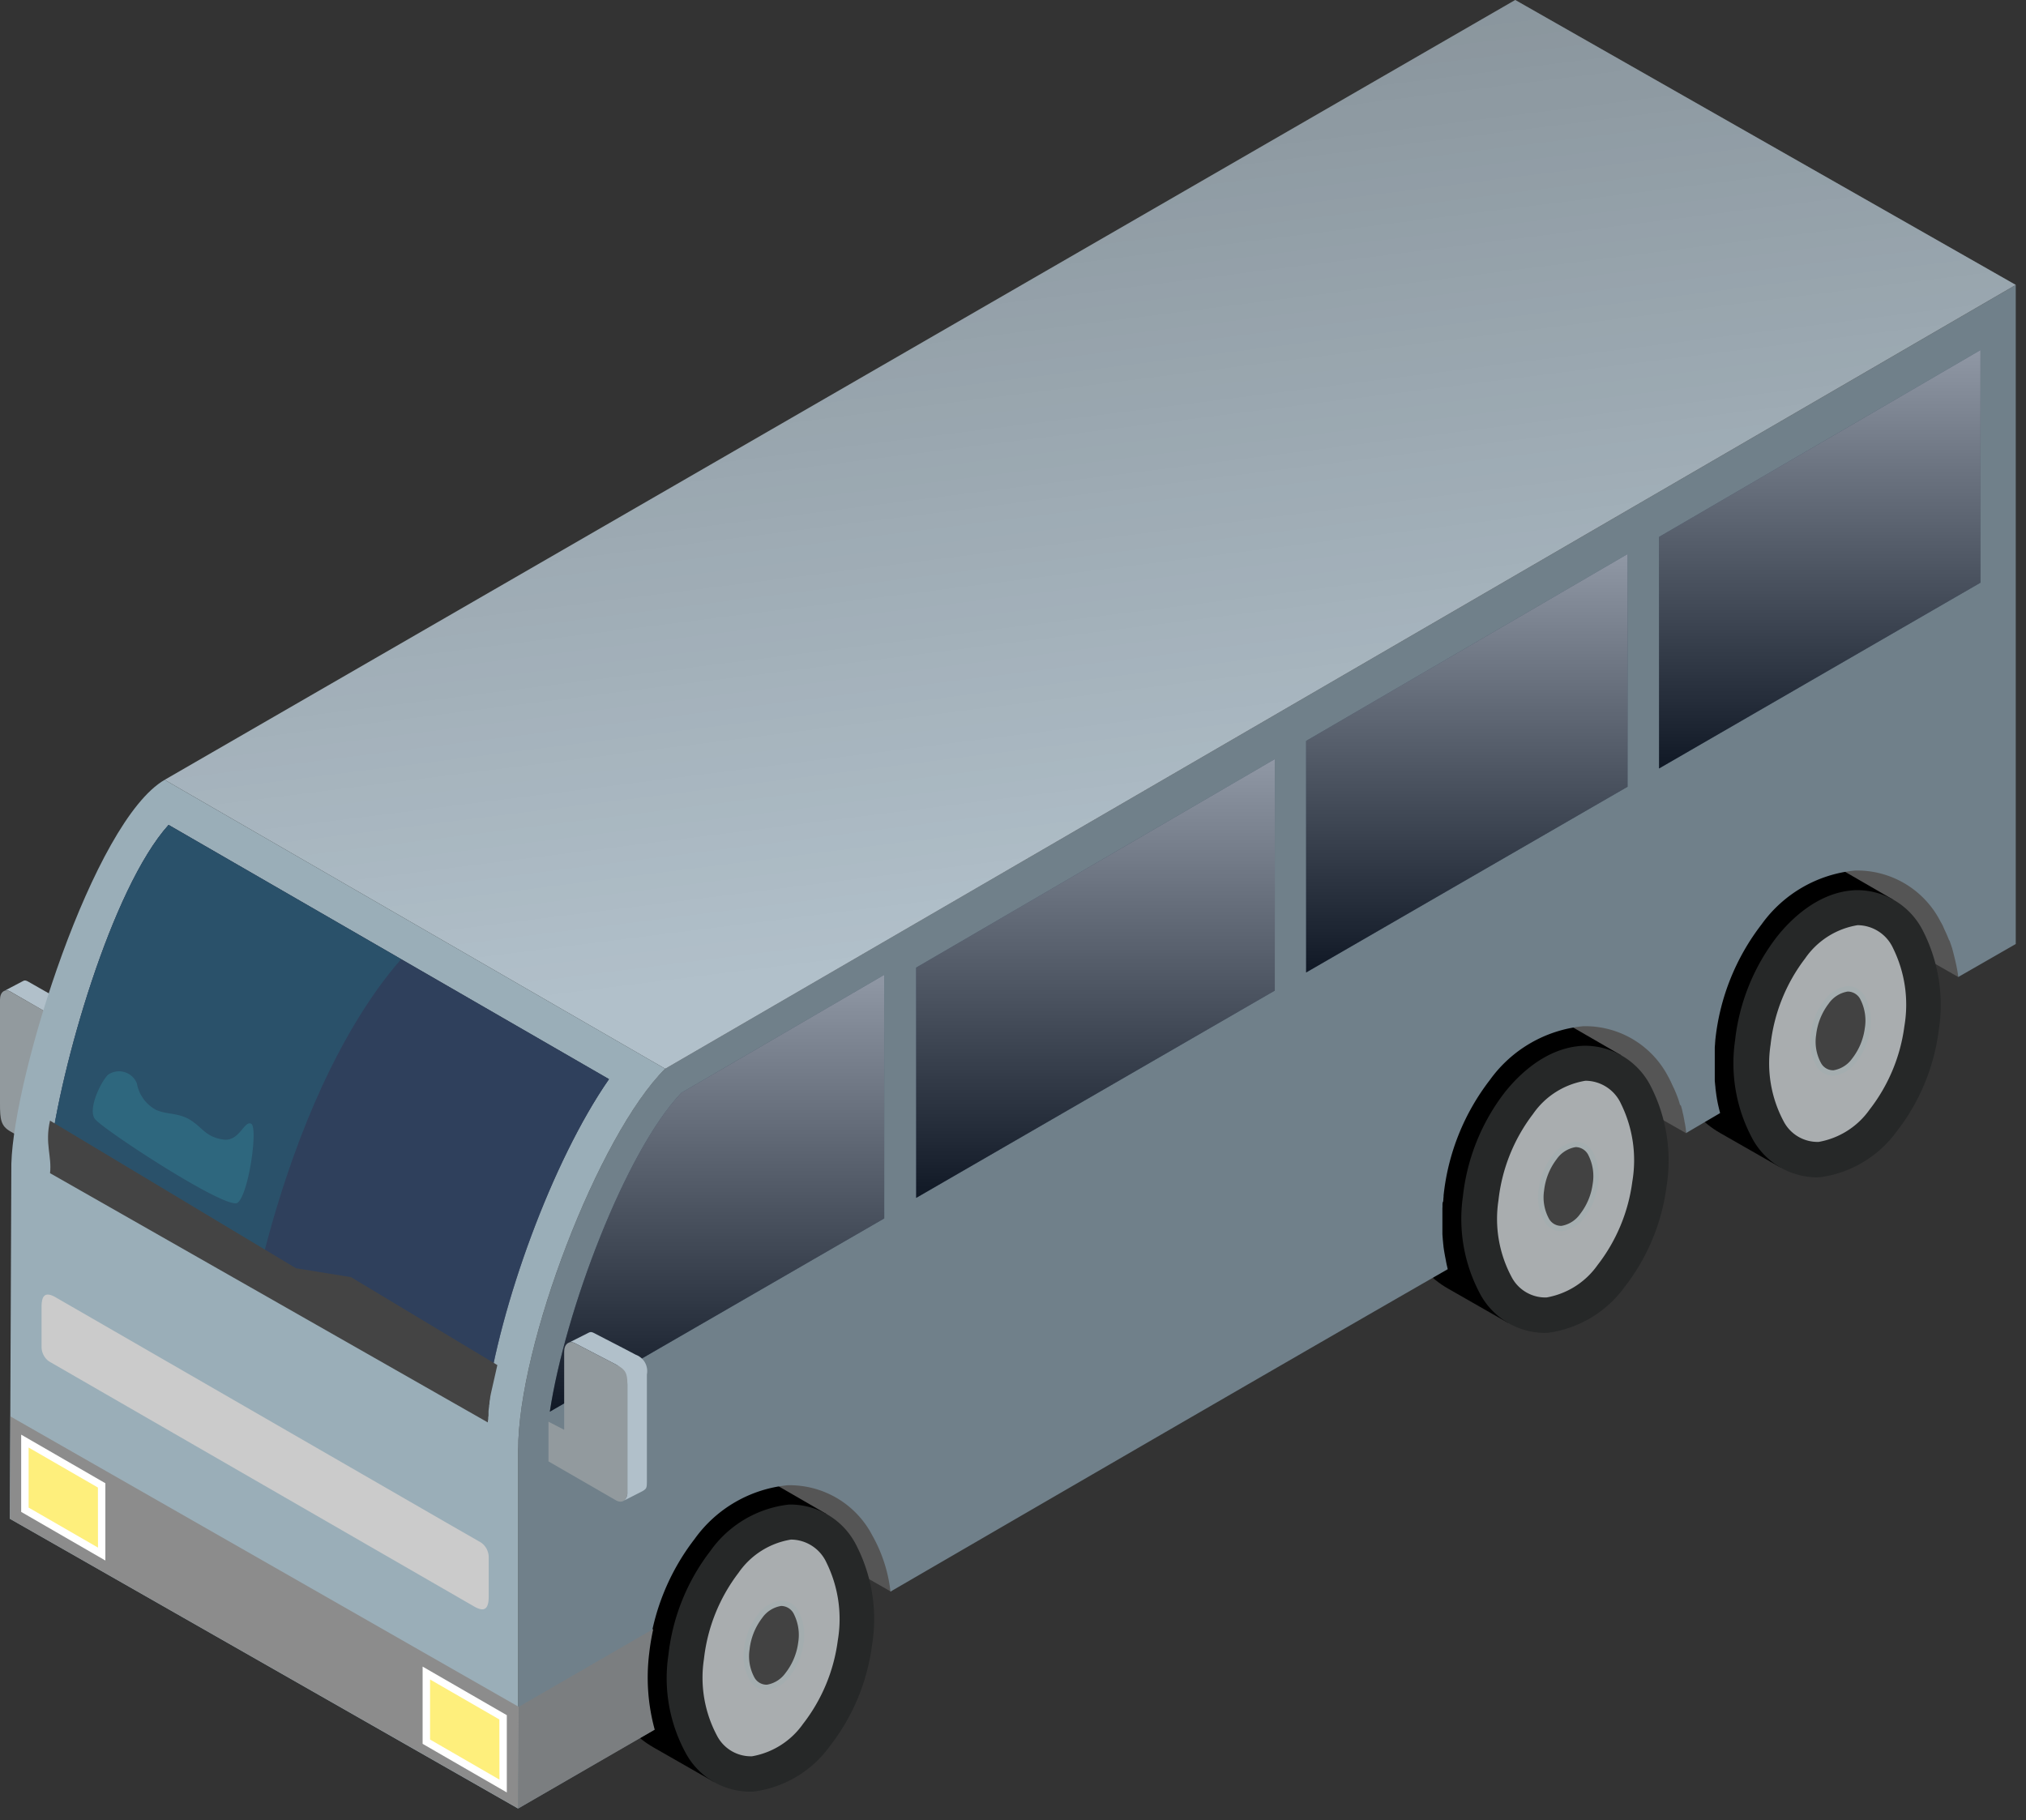 <svg id="Bus_100" data-name="Bus 100" xmlns="http://www.w3.org/2000/svg" xmlns:xlink="http://www.w3.org/1999/xlink" width="128" height="115" viewBox="0 0 128 115">
  <rect x="0" y="0" width="128" height="115" fill="#333333" stroke="none"/>
  <defs>
    <linearGradient id="linear-gradient" x1="0.435" y1="0.891" x2="0.242" gradientUnits="objectBoundingBox">
      <stop offset="0" stop-opacity="0"/>
      <stop offset="1" stop-opacity="0.251"/>
    </linearGradient>
    <clipPath id="clip-path">
      <path id="Clip_34" data-name="Clip 34" d="M0,0H41.4V64.995H0Z" transform="translate(0.623 0.005)" fill="none"/>
    </clipPath>
    <linearGradient id="linear-gradient-2" x1="0.5" x2="0.5" y2="1" gradientUnits="objectBoundingBox">
      <stop offset="0" stop-color="#fff" stop-opacity="0.502"/>
      <stop offset="1" stop-opacity="0.502"/>
    </linearGradient>
    <linearGradient id="linear-gradient-4" x1="0.396" y1="0.898" x2="0.658" y2="0.138" gradientUnits="objectBoundingBox">
      <stop offset="0" stop-color="#fff" stop-opacity="0.302"/>
      <stop offset="1" stop-opacity="0.302"/>
    </linearGradient>
    <clipPath id="clip-path-2">
      <path d="M0,20.806C.648,15.4,3.87,4.029,7.489,0L35.313,16.062c-3.595,5.179-6.9,14.312-7.768,20.654Z" fill="none"/>
    </clipPath>
  </defs>
  <path id="Fill_1" data-name="Fill 1" d="M14.024,11.568,0,3.559c6.118-8.444,18.085-.271,14.024,8.009" transform="translate(109.7 50.166)" fill="#555"/>
  <path id="Fill_3" data-name="Fill 3" d="M14.024,11.568,0,3.559c6.118-8.444,18.085-.271,14.024,8.009" transform="translate(92.514 60.039)" fill="#555"/>
  <path id="Fill_5" data-name="Fill 5" d="M1.991,4.778c-2.035,3.728-3.56,10.065.9,12.619L6.747,19.6C2.264,15.92,6.312.661,13.869,2.677L10.06.475C7.009-1.289,3.5,2.24,1.991,4.778" transform="translate(88.587 64.017)"/>
  <path id="Fill_7" data-name="Fill 7" d="M1.991,4.779c-2.035,3.728-3.56,10.065.9,12.618L6.746,19.6C2.264,15.921,6.311.662,13.869,2.678L10.06.475C7.009-1.288,3.5,2.24,1.991,4.779" transform="translate(105.779 54.187)"/>
  <path id="Fill_9" data-name="Fill 9" d="M14.012,11.575,0,3.557c6.119-8.444,18.073-.262,14.012,8.018" transform="translate(42.287 88.997)" fill="#555"/>
  <path id="Fill_11" data-name="Fill 11" d="M1.991,4.779c-2.034,3.728-3.56,10.065.9,12.618L6.746,19.6C2.264,15.921,6.311.662,13.869,2.677L10.06.475C7.009-1.288,3.5,2.241,1.991,4.779" transform="translate(38.391 93.008)"/>
  <path id="Fill_13" data-name="Fill 13" d="M7.705,0a7.045,7.045,0,0,0-4.97,2.935A13.163,13.163,0,0,0,.084,9.517a9.881,9.881,0,0,0,1.145,6.271,4.633,4.633,0,0,0,4.244,2.348,7.06,7.06,0,0,0,4.807-2.865A13.092,13.092,0,0,0,12.948,8.9a10.2,10.2,0,0,0-.991-6.329A4.665,4.665,0,0,0,7.705,0" transform="translate(42.143 95.064)" fill="#262828"/>
  <path id="Fill_15" data-name="Fill 15" d="M5.567,0A5,5,0,0,0,2.253,2.1,10.962,10.962,0,0,0,.069,7.546a7.779,7.779,0,0,0,.822,4.84,2.41,2.41,0,0,0,2.218,1.306,4.99,4.99,0,0,0,3.215-2.04,10.868,10.868,0,0,0,2.2-5.274,8.068,8.068,0,0,0-.714-4.921A2.482,2.482,0,0,0,5.567,0" transform="translate(44.406 97.277)" fill="#a9adaf"/>
  <path id="Fill_17" data-name="Fill 17" d="M2.353,0A2.125,2.125,0,0,0,.893.892,4.321,4.321,0,0,0,.027,3.047,3.158,3.158,0,0,0,.375,5.028,1.228,1.228,0,0,0,1.5,5.664a2.133,2.133,0,0,0,1.414-.87,4.29,4.29,0,0,0,.871-2.086A3.256,3.256,0,0,0,3.478.7,1.235,1.235,0,0,0,2.353,0" transform="translate(46.984 101.126)" fill="#a4adaf"/>
  <path id="Fill_19" data-name="Fill 19" d="M2.023,0a1.818,1.818,0,0,0-1.2.761,3.986,3.986,0,0,0-.793,1.98A2.825,2.825,0,0,0,.324,4.5a.877.877,0,0,0,.805.475A1.818,1.818,0,0,0,2.3,4.234a3.954,3.954,0,0,0,.8-1.917A2.938,2.938,0,0,0,2.836.529.9.9,0,0,0,2.023,0" transform="translate(47.328 101.471)" fill="#424242"/>
  <path id="Fill_21" data-name="Fill 21" d="M9.286,49.526,94.614,0V41.643l-3.63,2.083-.008-.058-.008-.059-.01-.058v-.016l-.007-.043-.019-.115-.01-.058-.01-.058L90.9,43.2l-.034-.174-.012-.057v0l-.011-.053c-.025-.116-.052-.23-.079-.344l-.013-.051v-.006l-.015-.057-.013-.048,0-.008-.015-.057-.013-.046,0-.01-.016-.057-.012-.043,0-.013-.017-.056-.012-.041,0-.015-.018-.057-.012-.038,0-.016-.018-.056-.012-.037-.006-.019-.018-.055-.011-.034-.008-.021-.02-.056-.01-.031-.008-.023-.029-.079,0-.006-.009-.026-.021-.054-.01-.027L90.4,41.4l-.022-.055-.009-.024-.012-.03-.021-.054-.009-.023-.014-.031-.03-.074-.015-.033-.023-.054-.008-.017-.016-.036-.023-.053L90.19,40.9l-.018-.038-.024-.052-.006-.013-.019-.04-.025-.052,0-.011-.006-.01-.041-.084,0-.008,0-.007-.044-.088,0-.006-.023-.046-.028-.051,0,0-.006-.012-.047-.084v0l-.027-.049-.029-.05A5.911,5.911,0,0,0,84.45,37a8.233,8.233,0,0,0-5.894,3.4,14.392,14.392,0,0,0-2.913,7.209l-.008.073-.005.039,0,.034-.007.073v.005l-.006.068,0,.045-.01.1v.011l-.009.113V48.2l0,.074,0,.018,0,.056,0,.057v.017l0,.074,0,.024,0,.05,0,.064v.01l0,.074,0,.03v.045l0,.069v.6l0,.075v.013l0,.061v.075l0,.074v.021l0,.055,0,.06,0,.014,0,.075,0,.025,0,.05,0,.066v.008l0,.075,0,.031,0,.043.006.072v0l.008.074h0l.006.074.008.074v0l.008.071.006.043,0,.031,0,.021.016.121v.012l.009.069.011.073,0,.016.009.059.009.055,0,.018.011.075.012.068v.005l.011.061,0,.013.013.073.006.027.008.046.013.067,0,.007.015.073.015.073.016.072h0l.017.073v0l.016.069.017.073,0,0,.017.068.011.044.007.028.019.072,0,.01.017.062L73.8,53.579l-.009-.059v0l-.008-.055L73.77,53.4l0-.037,0-.021-.01-.058-.006-.035,0-.024-.01-.059h0l-.01-.058-.011-.058-.011-.059-.011-.057-.005-.026-.006-.032-.012-.058,0-.023-.007-.036-.013-.057-.01-.047,0-.011-.013-.057,0-.016-.01-.042-.013-.058,0-.012-.011-.045-.014-.057-.013-.049,0-.009-.015-.056,0-.007,0-.014-.024-.088v-.005l0,0,0-.011-.027-.1-.017-.055-.016-.055v0l-.017-.057L73.4,51.8l0-.005-.017-.056-.015-.048,0-.008-.018-.056-.016-.044,0-.012-.03-.088,0-.008-.006-.014-.033-.093h0l-.006-.017-.021-.055-.013-.035-.007-.02-.021-.054-.013-.032-.009-.023-.022-.054-.011-.029-.011-.025-.023-.055-.01-.025-.012-.028-.024-.054-.01-.023-.013-.031-.024-.053L73,50.731l-.016-.034-.024-.052-.008-.017-.017-.037-.025-.052-.007-.014,0-.005-.043-.086-.005-.011,0-.009-.043-.083h0l0-.009-.008-.013-.044-.081,0-.006,0-.005-.047-.086,0-.006,0,0-.006-.011-.05-.088a5.911,5.911,0,0,0-5.376-3.19,8.235,8.235,0,0,0-5.894,3.4,14.4,14.4,0,0,0-2.913,7.209l-.009.074,0,.039,0,.034-.007.073v0l-.007.068,0,.045-.008.1v.01L58.4,58v.007l0,.024-.005.075v.014l0,.06,0,.053v.021l-.005.075v.019l0,.055,0,.059v.016l0,.074v.024l0,.051,0,.064v.459h0l0,.206v.024l0,.071,0,.044v.031l0,.075v.008l0,.067,0,.049,0,.027,0,.074v.013l0,.062,0,.053v.023l.006.074v.018l.01.115,0,.018.007.074,0,.023.005.052.007.063v.012l.009.075,0,.028.006.047.007.067v.007l.01.075,0,.032.006.042.01.072v0l.011.074.006.037.006.038.012.073v0l.012.072.008.041.006.033.013.073,0,.007.013.067.009.046.005.027.016.074,0,.012.014.062.011.05,0,.023.017.073,0,.016.013.057.014.055,0,.017.018.073.006.021,0,.012.019.073.007.026,0,.013.02.072c-8.841,5.081-18.2,10.493-35.209,20.373a9.316,9.316,0,0,0-1.144-3.543,5.887,5.887,0,0,0-5.354-3.178,8.215,8.215,0,0,0-5.876,3.395,14.372,14.372,0,0,0-2.908,7.2,12.47,12.47,0,0,0,.348,4.846L0,96.263V73.613c0-6.625,5.063-19.869,9.273-24.077Z" transform="translate(32.739 18.004)" fill="#70808a"/>
  <g id="Fill_27" data-name="Fill 27">
    <path id="Fill_27-2" data-name="Fill 27" d="M31.622,67.53,116.95,18,85.328,0,0,49.273Z" transform="translate(10.403)" fill="#b1c0ca"/>
    <path id="Fill_27-3" data-name="Fill 27" d="M31.622,67.53,116.95,18,85.328,0,0,49.273Z" transform="translate(10.403)" fill="url(#linear-gradient)"/>
  </g>
  <path id="Fill_29" data-name="Fill 29" d="M1.157.038,0,.646A.444.444,0,0,1,.366.7L2.8,2.1a1.581,1.581,0,0,1,.656,1.265l-.016,7.022a.766.766,0,0,1-.229.566L4.3,10.322c.273-.159.288-.207.3-.553l.017-7.021c0-.647-.066-.92-.657-1.266C3.152,1.011,2.334.552,1.523.087c-.176-.1-.248-.111-.366-.049" transform="translate(0.29 61.953)" fill="#b1c0ca"/>
  <path id="Fill_31" data-name="Fill 31" d="M3.091,1.469.656.075C.3-.13,0,.1,0,.589V7.162c0,.974.05,1.4.656,1.745L3.091,10.3c.366.2.639-.052.64-.543l.016-7.023c0-.7-.1-.948-.656-1.265" transform="translate(0 62.581)" fill="#929a9e"/>
  <g id="Group_35" data-name="Group 35" transform="translate(0 49.268)">
    <path id="Clip_34-2" data-name="Clip 34" d="M0,0H41.4V64.995H0Z" transform="translate(0.623 0.005)" fill="none"/>
    <g id="Group_35-2" data-name="Group 35" clip-path="url(#clip-path)">
      <path id="Fill_33" data-name="Fill 33" d="M9.78,0,41.4,18.254c-4.214,4.195-9.287,17.459-9.287,24.09V65L0,46.688.094,24.262C.246,18.667,5.286,2.6,9.78,0" transform="translate(0.623 0.005)" fill="#9aaeb8"/>
    </g>
  </g>
  <path id="Fill_38" data-name="Fill 38" d="M32.143,18.347.032,0,0,6.467l32.109,18.3Z" transform="translate(0.63 89.498)" fill="#8c8c8c"/>
  <path id="Fill_40" data-name="Fill 40" d="M25.454,14.341.892.174C.186-.233,0,.117,0,.784V3.329a1.127,1.127,0,0,0,.485.9L27.342,19.714c.678.391.9.093.908-.6v-2.55a1.139,1.139,0,0,0-.491-.9Z" transform="translate(2.626 81.797)" fill="#cbcbcb" style="mix-blend-mode: multiply;isolation: isolate"/>
  <path id="Fill_46" data-name="Fill 46" d="M.034,4.916,8.533,0a14.7,14.7,0,0,0-.254,1.513,12.465,12.465,0,0,0,.347,4.846L0,11.338Z" transform="translate(32.739 102.929)" fill="#7b7e80"/>
  <path id="Fill_48" data-name="Fill 48" d="M0,4.881,5.32,7.952V3.07L0,0Z" transform="translate(26.7 105.302)" fill="#fff"/>
  <path id="Fill_50" data-name="Fill 50" d="M0,3.794V0L4.378,2.526l.005,3.8Z" transform="translate(27.171 106.117)" fill="#feef7c"/>
  <path id="Fill_52" data-name="Fill 52" d="M0,4.881,5.319,7.953V3.07L0,0Z" transform="translate(1.338 90.647)" fill="#fff"/>
  <path id="Fill_54" data-name="Fill 54" d="M0,3.794V0L4.377,2.527l.005,3.794Z" transform="translate(1.809 91.462)" fill="#feef7c"/>
  <g id="Vinduer" transform="translate(3.161 22.121)">
    <g id="Fill_23" data-name="Fill 23">
      <path id="Fill_23-2" data-name="Fill 23" d="M0,13.17,22.656,0V14.623L0,27.72Z" transform="translate(54.722 25.846)" fill="#21314b"/>
      <path id="Fill_23-3" data-name="Fill 23" d="M0,13.17,22.656,0V14.623L0,27.72Z" transform="translate(54.722 25.846)" fill="url(#linear-gradient-2)" style="mix-blend-mode: multiply;isolation: isolate"/>
    </g>
    <g id="Fill_25" data-name="Fill 25">
      <path id="Fill_25-2" data-name="Fill 25" d="M21.126,0V15.389L0,27.6C.96,21.255,4.775,11.148,8.305,7.454Z" transform="translate(31.577 39.475)" fill="#21314b"/>
      <path id="Fill_25-3" data-name="Fill 25" d="M21.126,0V15.389L0,27.6C.96,21.255,4.775,11.148,8.305,7.454Z" transform="translate(31.577 39.475)" fill="url(#linear-gradient-2)" style="mix-blend-mode: multiply;isolation: isolate"/>
    </g>
    <g id="Fill_36" data-name="Fill 36">
      <path id="Fill_36-2" data-name="Fill 36" d="M7.489,0,35.313,16.062c-3.594,5.179-6.9,14.312-7.768,20.654L0,20.806C.648,15.4,3.87,4.029,7.489,0" transform="translate(0 30.002)" fill="#2f405c"/>
      <path id="Fill_36-3" data-name="Fill 36" d="M7.489,0,35.313,16.062c-3.594,5.179-6.9,14.312-7.768,20.654L0,20.806C.648,15.4,3.87,4.029,7.489,0" transform="translate(0 30.002)" fill="url(#linear-gradient-4)"/>
    </g>
    <g id="Fill_42_Fill_46_Mask" data-name="Fill 42 + Fill 46 Mask" transform="translate(0 30.002)">
      <g id="Mask">
        <path id="Mask-2" data-name="Mask" d="M35.313,16.062c-3.594,5.179-6.9,14.312-7.768,20.654L0,20.806C.648,15.4,3.87,4.029,7.489,0Z" transform="translate(0 0)" fill="#2f405c"/>
        <path id="Mask-3" data-name="Mask" d="M35.313,16.062c-3.594,5.179-6.9,14.312-7.768,20.654L0,20.806C.648,15.4,3.87,4.029,7.489,0Z" transform="translate(0 0)" fill="none"/>
      </g>
      <g id="Fill_42_Fill_46_Mask-2" data-name="Fill 42 + Fill 46 Mask" clip-path="url(#clip-path-2)">
        <path id="Fill_42" data-name="Fill 42" d="M0,.572C14.974.572,16.99,0,16.99,0s6.3,22.919,4.206,25.285-4.693.706-19.222.706C1.974,25.99,5.536,18.16,0,.572Z" transform="translate(12.553 30.372) rotate(-150)" fill="#276379" opacity="0.5"/>
        <path id="Fill_46-2" data-name="Fill 46" d="M.548,3.887c.627.386,9.984,1.731,10.424,1.011S10.145-.011,9.642,0,9.475,1.376,8.432,1.664s-1.416-.116-2.318-.247-1.507.318-2.287.33a2.36,2.36,0,0,1-1.795-1,1.217,1.217,0,0,0-1.9.292C-.09,1.74-.079,3.5.548,3.887Z" transform="translate(3.964 14.801) rotate(25)" fill="#327f93" opacity="0.5"/>
      </g>
    </g>
    <g id="Fill_44" data-name="Fill 44">
      <path id="Fill_44-2" data-name="Fill 44" d="M0,11.805,20.307,0V14.7L0,26.435Z" transform="translate(79.358 12.889)" fill="#21314b"/>
      <path id="Fill_44-3" data-name="Fill 44" d="M0,11.805,20.307,0V14.7L0,26.435Z" transform="translate(79.358 12.889)" fill="url(#linear-gradient-2)" style="mix-blend-mode: multiply;isolation: isolate"/>
    </g>
    <g id="Fill_62" data-name="Fill 62">
      <path id="Fill_62-2" data-name="Fill 62" d="M0,11.805,20.306,0V14.695L0,26.434Z" transform="translate(101.656 0)" fill="#21314b"/>
      <path id="Fill_62-3" data-name="Fill 62" d="M0,11.805,20.306,0V14.695L0,26.434Z" transform="translate(101.656 0)" fill="url(#linear-gradient-2)" style="mix-blend-mode: multiply;isolation: isolate"/>
    </g>
  </g>
  <path id="Fill_56" data-name="Fill 56" d="M1.232.04,0,.662a.494.494,0,0,1,.39.05L2.983,2.059a1.52,1.52,0,0,1,.7,1.246v6.818a.613.613,0,0,1-.213.522l1.137-.579c.291-.161.3-.229.308-.572V2.677a1.1,1.1,0,0,0-.7-1.246C3.356.975,2.486.533,1.622.083c-.187-.1-.265-.106-.39-.043" transform="translate(35.954 84.168)" fill="#b1c0ca"/>
  <path id="Fill_58" data-name="Fill 58" d="M4.286,1.417,1.692.07c-.384-.2-.7.036-.7.52V5.531L0,5.018V7.527L4.286,10c.384.2.7-.035.7-.521V2.663c0-.7-.109-.94-.7-1.246" transform="translate(34.652 84.81)" fill="#929a9e"/>
  <path id="Fill_60" data-name="Fill 60" d="M5.189,27.975a4.678,4.678,0,0,1-3.959-2.356A10.027,10.027,0,0,1,.085,19.346a13.085,13.085,0,0,1,2.651-6.579c.84-1.056,2.6-2.842,4.971-2.935.059,0,.119,0,.178,0A4.66,4.66,0,0,1,11.958,12.4a10.319,10.319,0,0,1,.99,6.331A13.057,13.057,0,0,1,10.28,25.1a7.173,7.173,0,0,1-4.806,2.866C5.379,27.972,5.283,27.975,5.189,27.975ZM22.38,18.146h0a4.677,4.677,0,0,1-3.958-2.357,10.036,10.036,0,0,1-1.146-6.271,13.083,13.083,0,0,1,2.652-6.579C20.767,1.881,22.529.094,24.9,0c.059,0,.119,0,.178,0a4.657,4.657,0,0,1,4.073,2.572A10.3,10.3,0,0,1,30.14,8.9a13.065,13.065,0,0,1-2.668,6.37,7.169,7.169,0,0,1-4.806,2.866C22.57,18.143,22.474,18.146,22.38,18.146Z" transform="translate(92.34 56.244)" fill="#262828"/>
  <path id="Fill_64" data-name="Fill 64" d="M5.566,0A5,5,0,0,0,2.253,2.1,10.947,10.947,0,0,0,.069,7.547,7.771,7.771,0,0,0,.89,12.386a2.414,2.414,0,0,0,2.218,1.307,4.991,4.991,0,0,0,3.215-2.041,10.87,10.87,0,0,0,2.2-5.274,8.076,8.076,0,0,0-.714-4.921A2.484,2.484,0,0,0,5.566,0" transform="translate(111.794 58.457)" fill="#a9adaf"/>
  <path id="Fill_66" data-name="Fill 66" d="M2.353,0A2.129,2.129,0,0,0,.893.893,4.326,4.326,0,0,0,.027,3.048a3.156,3.156,0,0,0,.348,1.98A1.225,1.225,0,0,0,1.5,5.664a2.129,2.129,0,0,0,1.414-.87,4.287,4.287,0,0,0,.871-2.085A3.259,3.259,0,0,0,3.478.7,1.239,1.239,0,0,0,2.353,0" transform="translate(114.372 62.305)" fill="#a4adaf"/>
  <path id="Fill_68" data-name="Fill 68" d="M2.023,0A1.818,1.818,0,0,0,.818.762a3.986,3.986,0,0,0-.793,1.98A2.818,2.818,0,0,0,.324,4.5a.879.879,0,0,0,.8.475A1.818,1.818,0,0,0,2.3,4.234a3.954,3.954,0,0,0,.8-1.917A2.938,2.938,0,0,0,2.836.529.9.9,0,0,0,2.023,0" transform="translate(114.716 62.65)" fill="#424242"/>
  <path id="Fill_70" data-name="Fill 70" d="M5.566,0A5.008,5.008,0,0,0,2.252,2.1,10.948,10.948,0,0,0,.069,7.547,7.777,7.777,0,0,0,.89,12.386a2.409,2.409,0,0,0,2.218,1.307,5,5,0,0,0,3.216-2.041,10.887,10.887,0,0,0,2.2-5.274,8.074,8.074,0,0,0-.714-4.92A2.482,2.482,0,0,0,5.566,0" transform="translate(94.603 68.286)" fill="#a9adaf"/>
  <path id="Fill_72" data-name="Fill 72" d="M2.354,0A2.131,2.131,0,0,0,.893.893,4.326,4.326,0,0,0,.027,3.048a3.149,3.149,0,0,0,.349,1.98,1.224,1.224,0,0,0,1.12.636,2.127,2.127,0,0,0,1.415-.869,4.3,4.3,0,0,0,.871-2.086A3.262,3.262,0,0,0,3.479.7,1.24,1.24,0,0,0,2.354,0" transform="translate(97.18 72.135)" fill="#a4adaf"/>
  <path id="Fill_74" data-name="Fill 74" d="M2.023,0a1.821,1.821,0,0,0-1.2.762,3.98,3.98,0,0,0-.794,1.98A2.828,2.828,0,0,0,.324,4.5a.878.878,0,0,0,.806.476A1.816,1.816,0,0,0,2.3,4.234a3.954,3.954,0,0,0,.8-1.916A2.93,2.93,0,0,0,2.836.53.9.9,0,0,0,2.023,0" transform="translate(97.525 72.479)" fill="#424242"/>
  <path id="Fill_76" data-name="Fill 76" d="M15.664,9.329l3.476.561,9.247,5.557-.417,1.839v.01l-.006.03-.007.03-.022.116,0,.029-.006.03,0,.02,0,.009-.005.028-.028.145,0,.029-.006.028,0,.022,0,.008,0,.029,0,.028-.026.142,0,.029,0,.023v.006l-.015.085,0,.028-.01.057,0,.028-.005.028,0,.025v0l-.005.027,0,.028,0,.028,0,.029,0,.028,0,.027,0,.029,0,.027,0,.025v0l0,.027,0,.029-.02.137,0,.028,0,.026h0l0,.028-.023.163,0,.028,0,.028L.126,3.32C.252,2.269-.212,1.452.126,0" transform="translate(3.035 70.805)" fill="#444"/>
</svg>
